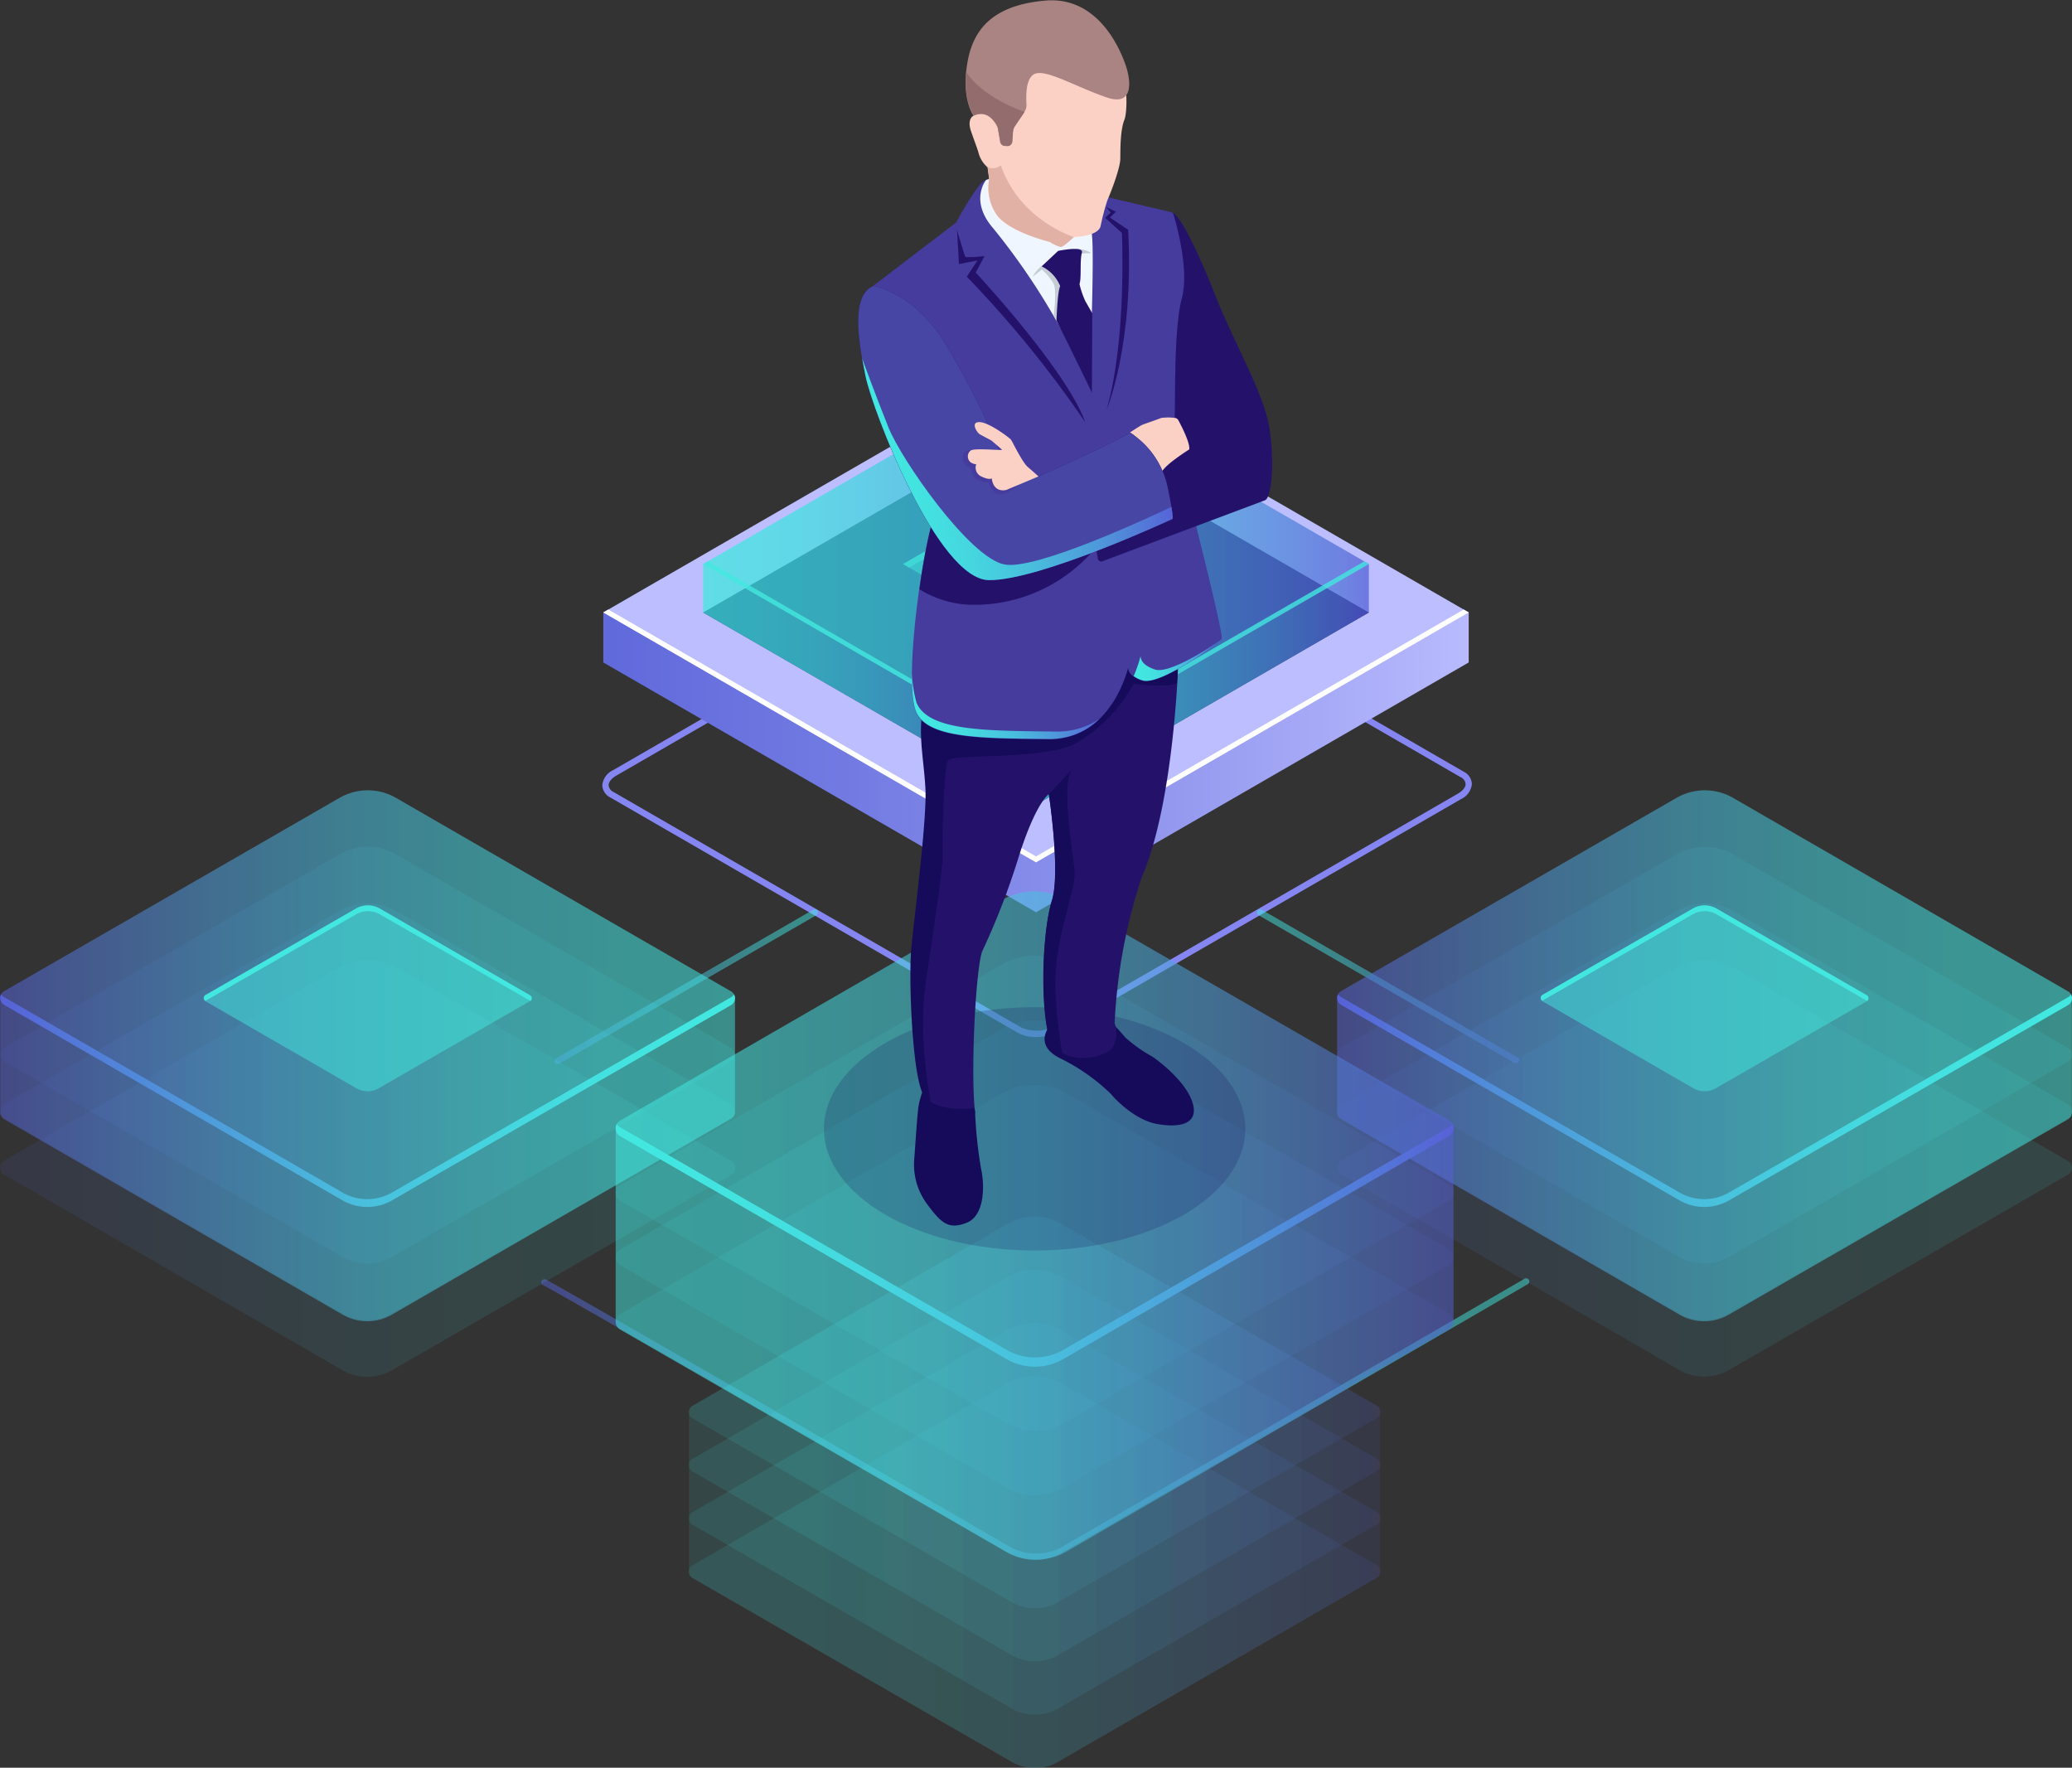 <?xml version="1.0" encoding="UTF-8"?>
<svg viewBox="0 0 287.91 245.61" xmlns="http://www.w3.org/2000/svg" xmlns:xlink="http://www.w3.org/1999/xlink">
<rect x="0" y="0" width="287.91" height="245.61" fill="#333333" stroke="none"/>
<defs>
<style>.cls-1{isolation:isolate;}.cls-2{fill:#8686f2;mix-blend-mode:lighten;}.cls-10,.cls-11,.cls-12,.cls-13,.cls-14,.cls-15,.cls-16,.cls-23,.cls-24,.cls-3,.cls-31,.cls-4,.cls-42,.cls-5{opacity:0.5;}.cls-3{fill:url(#a);}.cls-4{fill:url(#b);}.cls-5{fill:url(#aa);}.cls-6{fill:url(#i);}.cls-7{fill:#bcbeff;}.cls-8{fill:#fff;}.cls-9{fill:#0f054c;}.cls-10{fill:url(#h);}.cls-11{fill:url(#g);}.cls-12{fill:url(#f);}.cls-13{fill:url(#e);}.cls-14,.cls-17,.cls-25{fill:#42e8e0;}.cls-15{fill:url(#d);}.cls-16{fill:url(#c);}.cls-17{opacity:0.8;}.cls-18,.cls-37{opacity:0.11;}.cls-19{fill:url(#q);}.cls-20{fill:url(#n);}.cls-21{fill:url(#m);}.cls-22{fill:url(#l);}.cls-23{fill:url(#k);}.cls-26{fill:url(#j);}.cls-27{fill:url(#aj);}.cls-28{fill:url(#ai);}.cls-29{fill:url(#ah);}.cls-30{fill:url(#ag);}.cls-31{fill:url(#af);}.cls-32{fill:url(#ae);}.cls-33{fill:url(#ad);}.cls-34{fill:url(#ac);}.cls-35{fill:url(#ab);}.cls-36{fill:url(#z);}.cls-37{fill:url(#y);}.cls-38{fill:url(#x);}.cls-39{fill:url(#w);}.cls-40{fill:url(#v);}.cls-41{fill:url(#u);}.cls-42{fill:url(#t);}.cls-43{fill:url(#s);}.cls-44{fill:#180d5b;opacity:0.2;}.cls-45{fill:#160a5b;}.cls-46{fill:#24126a;}.cls-47{fill:#453c9e;}.cls-48{fill:url(#r);}.cls-49{fill:url(#p);}.cls-50{fill:#f0f6ff;}.cls-51{fill:#fcd1c5;}.cls-52{fill:#4846a5;}.cls-53{fill:#aa8383;}.cls-54{fill:#c4ccd6;}.cls-55{fill:#e2b1a6;}.cls-56{fill:url(#o);}.cls-57{fill:#936d6d;}</style>
<linearGradient id="a" x1="329.48" x2="366.12" y1="256.71" y2="256.71" gradientUnits="userSpaceOnUse">
<stop stop-color="#5761d7" offset="0"/>
<stop stop-color="#5472d8" offset=".07"/>
<stop stop-color="#4e9cdb" offset=".28"/>
<stop stop-color="#49bddd" offset=".48"/>
<stop stop-color="#45d5df" offset=".67"/>
<stop stop-color="#43e3e0" offset=".85"/>
<stop stop-color="#42e8e0" offset="1"/>
</linearGradient>
<linearGradient id="b" x1="427.05" x2="463.49" y1="256.65" y2="256.65" gradientUnits="userSpaceOnUse">
<stop stop-color="#42e8e0" offset="0"/>
<stop stop-color="#43e3e0" offset=".15"/>
<stop stop-color="#45d5df" offset=".33"/>
<stop stop-color="#49bddd" offset=".52"/>
<stop stop-color="#4e9cdb" offset=".72"/>
<stop stop-color="#5472d8" offset=".93"/>
<stop stop-color="#5761d7" offset="1"/>
</linearGradient>
<linearGradient id="aa" x1="327.62" x2="464.9" y1="316.77" y2="316.77" xlink:href="#a"/>
<linearGradient id="i" x1="54.1" x2="208.2" y1="105.92" y2="105.92" gradientUnits="userSpaceOnUse">
<stop stop-color="#5761d7" offset="0"/>
<stop stop-color="#5e67da" offset=".16"/>
<stop stop-color="#727ae2" offset=".41"/>
<stop stop-color="#9297ee" offset=".69"/>
<stop stop-color="#bcbeff" offset="1"/>
</linearGradient>
<linearGradient id="h" x1="97.71" x2="190.2" y1="85.1" y2="85.1" xlink:href="#b"/>
<linearGradient id="g" x1="143.96" x2="190.2" y1="68.38" y2="68.38" xlink:href="#b"/>
<linearGradient id="f" x1="97.71" x2="143.96" y1="68.38" y2="68.38" xlink:href="#b"/>
<linearGradient id="e" x1="97.71" x2="190.2" y1="78.37" y2="78.37" xlink:href="#b"/>
<linearGradient id="d" x1="143.96" x2="190.2" y1="95.08" y2="95.08" xlink:href="#b"/>
<linearGradient id="c" x1="97.71" x2="143.96" y1="95.08" y2="95.08" xlink:href="#b"/>
<linearGradient id="q" x1="252.42" x2="354.55" y1="281.95" y2="281.95" xlink:href="#a"/>
<linearGradient id="n" x1="252.42" x2="354.55" y1="274.09" y2="274.09" xlink:href="#a"/>
<linearGradient id="m" x1="252.42" x2="354.55" y1="266.24" y2="266.24" xlink:href="#a"/>
<linearGradient id="l" x1="252.42" x2="354.55" y1="258.38" y2="258.38" xlink:href="#a"/>
<linearGradient id="k" x1="252.42" x2="354.55" y1="266.28" y2="266.28" xlink:href="#a"/>
<linearGradient id="j" x1="252.42" x2="354.55" y1="272.54" y2="272.54" xlink:href="#a"/>
<linearGradient id="aj" x1="438.21" x2="540.33" y1="281.95" y2="281.95" xlink:href="#a"/>
<linearGradient id="ai" x1="438.21" x2="540.33" y1="274.09" y2="274.09" xlink:href="#a"/>
<linearGradient id="ah" x1="438.21" x2="540.33" y1="266.24" y2="266.24" xlink:href="#a"/>
<linearGradient id="ag" x1="438.21" x2="540.33" y1="258.38" y2="258.38" xlink:href="#a"/>
<linearGradient id="af" x1="438.21" x2="540.33" y1="266.28" y2="266.28" xlink:href="#a"/>
<linearGradient id="ae" x1="438.21" x2="540.33" y1="272.54" y2="272.54" xlink:href="#a"/>
<linearGradient id="ad" x1="75.49" x2="171.5" y1="338.03" y2="338.03" gradientTransform="matrix(-1 0 0 1 519.67 0)" xlink:href="#a"/>
<linearGradient id="ac" x1="75.49" x2="171.5" y1="330.65" y2="330.65" gradientTransform="matrix(-1 0 0 1 519.67 0)" xlink:href="#a"/>
<linearGradient id="ab" x1="75.49" x2="171.5" y1="323.26" y2="323.26" gradientTransform="matrix(-1 0 0 1 519.67 0)" xlink:href="#a"/>
<linearGradient id="z" x1="75.49" x2="171.5" y1="315.88" y2="315.88" gradientTransform="matrix(-1 0 0 1 519.67 0)" xlink:href="#a"/>
<linearGradient id="y" x1="75.49" x2="171.5" y1="326.96" y2="326.96" gradientTransform="matrix(-1 0 0 1 519.67 0)" xlink:href="#a"/>
<linearGradient id="x" x1="65.28" x2="181.7" y1="303.34" y2="303.34" gradientTransform="matrix(-1 0 0 1 519.67 0)" xlink:href="#a"/>
<linearGradient id="w" x1="65.28" x2="181.7" y1="294.38" y2="294.38" gradientTransform="matrix(-1 0 0 1 519.67 0)" xlink:href="#a"/>
<linearGradient id="v" x1="65.28" x2="181.7" y1="285.43" y2="285.43" gradientTransform="matrix(-1 0 0 1 519.67 0)" xlink:href="#a"/>
<linearGradient id="u" x1="65.28" x2="181.7" y1="276.47" y2="276.47" gradientTransform="matrix(-1 0 0 1 519.67 0)" xlink:href="#a"/>
<linearGradient id="t" x1="65.28" x2="181.7" y1="289.91" y2="289.91" gradientTransform="matrix(-1 0 0 1 519.67 0)" xlink:href="#a"/>
<linearGradient id="s" x1="65.28" x2="181.7" y1="292.61" y2="292.61" gradientTransform="matrix(-1 0 0 1 519.67 0)" xlink:href="#a"/>
<linearGradient id="r" x1="68.61" x2="80.9" y1="261.31" y2="261.31" gradientTransform="matrix(-1 .06 .06 1 475.44 -53.73)" xlink:href="#a"/>
<linearGradient id="p" x1="85.98" x2="111.68" y1="265.3" y2="265.3" gradientTransform="matrix(-1 .06 .06 1 475.44 -53.73)" xlink:href="#a"/>
<linearGradient id="o" x1="74.17" x2="115.97" y1="232.71" y2="232.71" gradientTransform="matrix(-1 .06 .06 1 475.44 -53.73)" xlink:href="#a"/>
</defs>
<title>illu47</title>
<g class="cls-1">
<g data-name="—ÎÓÈ_1">
<path class="cls-2" transform="translate(-252.42 -119.63)" d="M396.37,263.72a5.14,5.14,0,0,1-2.51-.59l-56.62-32.69a2,2,0,0,1-1.13-1.71,2.6,2.6,0,0,1,1.51-2.1l55.85-32.25a6.3,6.3,0,0,1,5.72-.22l56.62,32.69a2,2,0,0,1,1.13,1.71,2.59,2.59,0,0,1-1.51,2.1l-55.86,32.25A6.59,6.59,0,0,1,396.37,263.72Zm-2.08-1.35a5.46,5.46,0,0,0,4.84-.22L455,229.9c.67-.39,1.07-.89,1.07-1.34a1.16,1.16,0,0,0-.69-.95l-56.62-32.69a5.53,5.53,0,0,0-4.84.22l-55.86,32.25c-.67.39-1.07.89-1.07,1.35a1.19,1.19,0,0,0,.7.94Z"/>
<path class="cls-3" transform="translate(-252.42 -119.63)" d="M329.92,267.47a.42.42,0,0,1-.38-.22.43.43,0,0,1,.16-.59L365.46,246a.44.44,0,0,1,.44.76l-35.76,20.65A.59.59,0,0,1,329.92,267.47Z"/>
<path class="cls-4" transform="translate(-252.42 -119.63)" d="M463.05,267.36a.46.46,0,0,1-.22-.06l-35.56-20.53a.44.44,0,0,1,.44-.76l35.56,20.53a.44.44,0,0,1-.22.82Z"/>
<path class="cls-5" transform="translate(-252.42 -119.63)" d="M396.38,336.33a8.39,8.39,0,0,1-4.17-1.12c-14.58-8.45-63.12-36.51-64.29-37a.43.43,0,0,1-.28-.54.45.45,0,0,1,.56-.29c.76.22,63.81,36.73,64.45,37.1a7.49,7.49,0,0,0,7.47,0l64.12-37.17a.44.44,0,1,1,.44.76l-64.12,37.17A8.42,8.42,0,0,1,396.38,336.33Z"/>
<polygon class="cls-6" points="204.08 85.09 204.08 92.04 143.96 126.75 83.83 92.04 83.83 85.09"/>
<polygon class="cls-7" points="143.96 119.81 83.83 85.09 143.96 50.38 204.08 85.09"/>
<polygon class="cls-8" points="143.96 118.99 84.53 84.69 83.83 85.09 143.96 119.81 204.08 85.09 203.38 84.69"/>
<polygon class="cls-9" points="143.96 111.8 97.71 85.1 143.96 58.4 190.2 85.1"/>
<polygon class="cls-10" points="143.96 111.8 97.71 85.1 143.96 58.4 190.2 85.1"/>
<polygon class="cls-11" points="143.96 51.67 190.2 78.37 190.2 85.1 143.96 58.4"/>
<polygon class="cls-12" points="143.96 58.4 97.71 85.1 97.71 78.37 143.96 51.67"/>
<polygon class="cls-13" points="143.96 105.07 97.71 78.37 143.96 51.67 190.2 78.37"/>
<polygon class="cls-14" points="143.96 89.03 125.48 78.37 143.96 67.7 162.44 78.37"/>
<polygon class="cls-14" points="143.96 68.68 161.58 78.86 162.44 78.37 143.96 67.7 125.48 78.37 126.33 78.86"/>
<polygon class="cls-15" points="143.96 105.07 143.96 111.8 190.2 85.1 190.2 78.37"/>
<polygon class="cls-16" points="97.71 78.37 97.71 85.1 143.96 111.8 143.96 105.07"/>
<polygon class="cls-17" points="143.96 104.33 98.35 78 97.71 78.37 143.96 105.07 190.2 78.37 189.56 78"/>
<g class="cls-18">
<path class="cls-19" transform="translate(-252.42 -119.63)" d="M307.43,254.05a7.83,7.83,0,0,0-7.82,0L253,280.91a1.11,1.11,0,0,0,0,1.91L300,310a6.91,6.91,0,0,0,6.9,0L354,282.84a1.1,1.1,0,0,0,0-1.9Z"/>
</g>
<g class="cls-18">
<path class="cls-20" transform="translate(-252.42 -119.63)" d="M307.43,246.2a7.83,7.83,0,0,0-7.82,0L253,273.06a1.1,1.1,0,0,0,0,1.9l47,27.15a6.86,6.86,0,0,0,6.9,0L354,275a1.11,1.11,0,0,0,0-1.91Z"/>
</g>
<g class="cls-18">
<path class="cls-21" transform="translate(-252.42 -119.63)" d="M307.43,238.34a7.81,7.81,0,0,0-7.82,0L253,265.2a1.11,1.11,0,0,0,0,1.91l47,27.15a6.91,6.91,0,0,0,6.9,0L354,267.13a1.11,1.11,0,0,0,0-1.91Z"/>
</g>
<g class="cls-18">
<path class="cls-22" transform="translate(-252.42 -119.63)" d="M307.43,230.48a7.85,7.85,0,0,0-7.82,0L253,257.34a1.11,1.11,0,0,0,0,1.91l47,27.15a6.91,6.91,0,0,0,6.9,0L354,259.28a1.11,1.11,0,0,0,0-1.91Z"/>
</g>
<path class="cls-23" transform="translate(-252.42 -119.63)" d="M354,257.37l-46.57-26.89a7.85,7.85,0,0,0-7.82,0L253,257.34a1.13,1.13,0,0,0-.55,1v15.79a1.13,1.13,0,0,0,.55,1l47,27.14a6.86,6.86,0,0,0,6.9,0L354,275.07a1.1,1.1,0,0,0,.55-.95v-15.8h0A1.1,1.1,0,0,0,354,257.37Z"/>
<g class="cls-18">
<path class="cls-22" transform="translate(-252.42 -119.63)" d="M307.43,230.48a7.85,7.85,0,0,0-7.82,0L253,257.34a1.11,1.11,0,0,0,0,1.91l47,27.15a6.91,6.91,0,0,0,6.9,0L354,259.28a1.11,1.11,0,0,0,0-1.91Z"/>
</g>
<g class="cls-24">
<path class="cls-25" transform="translate(-252.42 -119.63)" d="M305.16,245.88a3.33,3.33,0,0,0-3.32,0l-20.89,12a.49.49,0,0,0,0,.85l21,12.11a3.08,3.08,0,0,0,3.08,0l21-12.1a.49.49,0,0,0,0-.85Z"/>
</g>
<path class="cls-25" transform="translate(-252.42 -119.63)" d="M281,258.67l20.89-12a3.33,3.33,0,0,1,3.32,0l20.86,12,.05.05a.48.48,0,0,0-.05-.8l-20.86-12.05a3.33,3.33,0,0,0-3.32,0l-20.89,12a.48.48,0,0,0-.05.8Z"/>
<path class="cls-26" transform="translate(-252.42 -119.63)" d="M354,258.19l-47.1,27.12a6.86,6.86,0,0,1-6.9,0l-47-27.14a1.18,1.18,0,0,1-.41-.42,1.11,1.11,0,0,0,.41,1.5l47,27.15a6.91,6.91,0,0,0,6.9,0L354,259.28a1.1,1.1,0,0,0,.4-1.5A1,1,0,0,1,354,258.19Z"/>
<g class="cls-18">
<path class="cls-27" transform="translate(-252.42 -119.63)" d="m493.22 254.05a7.85 7.85 0 0 0-7.83 0l-46.63 26.86a1.1 1.1 0 0 0 0 1.91l47 27.15a6.93 6.93 0 0 0 6.91 0l47.09-27.13a1.09 1.09 0 0 0 0-1.9z"/>
</g>
<g class="cls-18">
<path class="cls-28" transform="translate(-252.42 -119.63)" d="M493.22,246.2a7.85,7.85,0,0,0-7.83,0l-46.63,26.87a1.09,1.09,0,0,0,0,1.9l47,27.15a6.88,6.88,0,0,0,6.91,0L539.78,275a1.1,1.1,0,0,0,0-1.91Z"/>
</g>
<g class="cls-18">
<path class="cls-29" transform="translate(-252.42 -119.63)" d="m493.22 238.34a7.82 7.82 0 0 0-7.83 0l-46.63 26.86a1.1 1.1 0 0 0 0 1.91l47 27.15a6.93 6.93 0 0 0 6.91 0l47.09-27.13a1.1 1.1 0 0 0 0-1.91z"/>
</g>
<g class="cls-18">
<path class="cls-30" transform="translate(-252.42 -119.63)" d="m493.22 230.48a7.87 7.87 0 0 0-7.83 0l-46.63 26.86a1.1 1.1 0 0 0 0 1.91l47 27.15a6.93 6.93 0 0 0 6.91 0l47.09-27.12a1.1 1.1 0 0 0 0-1.91z"/>
</g>
<path class="cls-31" transform="translate(-252.42 -119.63)" d="m539.78 257.37-46.56-26.89a7.87 7.87 0 0 0-7.83 0l-46.63 26.86a1.1 1.1 0 0 0-0.55 1v15.79a1.1 1.1 0 0 0 0.55 1l47 27.14a6.88 6.88 0 0 0 6.91 0l47.09-27.12a1.08 1.08 0 0 0 0.55-0.95v-15.8a1.08 1.08 0 0 0-0.53-1.03z"/>
<g class="cls-18">
<path class="cls-30" transform="translate(-252.42 -119.63)" d="m493.22 230.48a7.87 7.87 0 0 0-7.83 0l-46.63 26.86a1.1 1.1 0 0 0 0 1.91l47 27.15a6.93 6.93 0 0 0 6.91 0l47.09-27.12a1.1 1.1 0 0 0 0-1.91z"/>
</g>
<g class="cls-24">
<path class="cls-25" transform="translate(-252.42 -119.63)" d="M490.94,245.88a3.32,3.32,0,0,0-3.31,0l-20.9,12a.5.5,0,0,0,0,.85l21,12.11a3.1,3.1,0,0,0,3.09,0l21-12.1a.49.49,0,0,0,0-.85Z"/>
</g>
<path class="cls-25" transform="translate(-252.42 -119.63)" d="m466.73 258.67 20.9-12a3.32 3.32 0 0 1 3.31 0l20.87 12s0 0 0.05 0.05a0.49 0.49 0 0 0-0.05-0.8l-20.87-12.05a3.32 3.32 0 0 0-3.31 0l-20.9 12a0.48 0.48 0 0 0 0 0.8s-0.02 0.01 0 0z"/>
<path class="cls-32" transform="translate(-252.42 -119.63)" d="m539.78 258.19-47.09 27.12a6.88 6.88 0 0 1-6.91 0l-47-27.14a1.1 1.1 0 0 1-0.41-0.42 1.11 1.11 0 0 0 0.41 1.5l47 27.15a6.93 6.93 0 0 0 6.91 0l47.09-27.12a1.1 1.1 0 0 0 0.41-1.5 1.08 1.08 0 0 1-0.41 0.41z"/>
<g class="cls-18">
<path class="cls-33" transform="translate(-252.42 -119.63)" d="m392.47 311.81a7.36 7.36 0 0 1 7.36 0l43.84 25.26a1 1 0 0 1 0 1.79l-44.21 25.53a6.49 6.49 0 0 1-6.49 0l-44.28-25.5a1 1 0 0 1 0-1.8z"/>
</g>
<g class="cls-18">
<path class="cls-34" transform="translate(-252.42 -119.63)" d="M392.47,304.42a7.38,7.38,0,0,1,7.36,0l43.84,25.25a1,1,0,0,1,0,1.8L399.46,357a6.49,6.49,0,0,1-6.49,0l-44.28-25.5a1,1,0,0,1,0-1.79Z"/>
</g>
<g class="cls-18">
<path class="cls-35" transform="translate(-252.42 -119.63)" d="m392.47 297a7.36 7.36 0 0 1 7.36 0l43.84 25.26a1 1 0 0 1 0 1.79l-44.21 25.53a6.54 6.54 0 0 1-6.49 0l-44.28-25.48a1 1 0 0 1 0-1.79z"/>
</g>
<g class="cls-18">
<path class="cls-36" transform="translate(-252.42 -119.63)" d="m392.47 289.65a7.36 7.36 0 0 1 7.36 0l43.84 25.25a1 1 0 0 1 0 1.79l-44.21 25.53a6.49 6.49 0 0 1-6.49 0l-44.28-25.5a1 1 0 0 1 0-1.79z"/>
</g>
<path class="cls-37" transform="translate(-252.42 -119.63)" d="M348.69,314.93l43.78-25.28a7.36,7.36,0,0,1,7.36,0l43.84,25.25a1,1,0,0,1,.52.9V338a1,1,0,0,1-.52.89l-44.21,25.53a6.49,6.49,0,0,1-6.49,0l-44.28-25.5a1,1,0,0,1-.52-.9V315.82h0A1,1,0,0,1,348.69,314.93Z"/>
<g class="cls-18">
<path class="cls-38" transform="translate(-252.42 -119.63)" d="m391.68 271.54a8.94 8.94 0 0 1 8.92 0l53.16 30.63a1.25 1.25 0 0 1 0 2.17l-53.6 30.95a7.85 7.85 0 0 1-7.87 0l-53.69-30.93a1.25 1.25 0 0 1 0-2.17z"/>
</g>
<g class="cls-18">
<path class="cls-39" transform="translate(-252.42 -119.63)" d="m391.68 262.58a8.94 8.94 0 0 1 8.92 0l53.16 30.62a1.26 1.26 0 0 1 0 2.18l-53.6 30.95a7.9 7.9 0 0 1-7.87 0l-53.69-30.92a1.26 1.26 0 0 1 0-2.18z"/>
</g>
<g class="cls-18">
<path class="cls-40" transform="translate(-252.42 -119.63)" d="m391.68 253.63a8.91 8.91 0 0 1 8.92 0l53.16 30.63a1.25 1.25 0 0 1 0 2.17l-53.6 30.95a7.85 7.85 0 0 1-7.87 0l-53.69-30.93a1.26 1.26 0 0 1 0-2.18z"/>
</g>
<g class="cls-18">
<path class="cls-41" transform="translate(-252.42 -119.63)" d="m391.68 244.67a8.94 8.94 0 0 1 8.92 0l53.16 30.62a1.25 1.25 0 0 1 0 2.17l-53.6 31a7.85 7.85 0 0 1-7.87 0l-53.69-30.97a1.25 1.25 0 0 1 0-2.17z"/>
</g>
<path class="cls-42" transform="translate(-252.42 -119.63)" d="m338.6 275.32 53.08-30.65a8.94 8.94 0 0 1 8.92 0l53.16 30.62a1.24 1.24 0 0 1 0.63 1.09v26.86a1.24 1.24 0 0 1-0.63 1.09l-53.6 30.95a7.85 7.85 0 0 1-7.87 0l-53.69-30.92a1.24 1.24 0 0 1-0.63-1.09v-26.86a1.24 1.24 0 0 1 0.63-1.09z"/>
<g class="cls-18">
<path class="cls-41" transform="translate(-252.42 -119.63)" d="m391.68 244.67a8.94 8.94 0 0 1 8.92 0l53.16 30.62a1.25 1.25 0 0 1 0 2.17l-53.6 31a7.85 7.85 0 0 1-7.87 0l-53.69-30.97a1.25 1.25 0 0 1 0-2.17z"/>
</g>
<path class="cls-43" transform="translate(-252.42 -119.63)" d="M338.6,276.26l53.69,30.92a7.9,7.9,0,0,0,7.87,0l53.6-30.95a1.25,1.25,0,0,0,.47-.47,1.24,1.24,0,0,1-.47,1.7l-53.6,31a7.85,7.85,0,0,1-7.87,0L338.6,277.49a1.25,1.25,0,0,1-.47-1.7A1.32,1.32,0,0,0,338.6,276.26Z"/>
<ellipse class="cls-44" cx="143.76" cy="156.84" rx="29.27" ry="16.9"/>
<path class="cls-45" transform="translate(-252.42 -119.63)" d="M407.32,262.14s.71.74,1.45,1.62a20,20,0,0,0,3.69,2.63c.87.54,4.86,3.57,5.7,6.55s-2,3.38-4.94,2.86-5.65-3.21-6.44-4.18a27.27,27.27,0,0,0-7.15-5c-3.58-1.85-1.41-4.35-1.41-4.35Z"/>
<path class="cls-45" transform="translate(-252.42 -119.63)" d="M380.72,271a10.75,10.75,0,0,0-.76,3.07c-.17,1.72-.41,5.46-.5,6.55a9.21,9.21,0,0,0,1.8,6.33c1.92,2.57,2.92,3.58,5.48,2.57s2.5-5.3,2-7.51a60.75,60.75,0,0,1-.82-7.67,1.58,1.58,0,0,0-.15-.85Z"/>
<path class="cls-46" transform="translate(-252.42 -119.63)" d="M416.15,211.48s-.54,19.69-5.13,30.15a76.2,76.2,0,0,0-3.72,20.15,3.91,3.91,0,0,1-.32,3.42c-1.07,1.53-7.81,2.94-8.92-2.1s-.69-14.46.54-18.38-.44-14.76-.44-14.76-1.84,1.17-4.26,8.95a101.16,101.16,0,0,1-5,12.9c-.83,2.15-1.59,15.33-1.06,21.77,0,0-5.46.78-7-1.83s-2.1-16.1-1.7-20.4,2.2-18.08,1.95-22.35-1.14-7.72-.16-12,29.76-13.72,29.76-13.72Z"/>
<path class="cls-45" transform="translate(-252.42 -119.63)" d="M381,229c-.25-4.26-1.14-7.72-.16-12,.37-1.6,4.66-3.94,9.88-6.23,8.81-.8,20-1.74,20.76-1.62a29.05,29.05,0,0,1,4,1.4l.62.91s0,1.2-.15,3.16c-2.06.61-6,0-6,0a21.33,21.33,0,0,1-8.26,8.41c-4.27,2.12-16.76,1.39-17.48,2.2s-.86,11.58-.78,13-1.18,10-2.34,17.63.6,16.63.66,16.93a3.08,3.08,0,0,1-1-1c-1.57-2.61-2.1-16.1-1.7-20.4S381.28,233.27,381,229Z"/>
<path class="cls-47" transform="translate(-252.42 -119.63)" d="M406.51,147.08l8.54,2a1.13,1.13,0,0,1,.78.68,26.13,26.13,0,0,1,1,13.57,67.39,67.39,0,0,0-1,14.65l2.95,15.37s3.71,14.65,3.39,15.05-8.55,6.66-11.12,5.78-1.73-2.34-1.73-2.34-2.08,10.61-11.31,10.51-16.76-.07-18.32-3.8.43-19.4,2.05-25.61,5.5-18.57,5.5-18.57l-13.51-15,11.54-8.82s2.76-5.12,3.89-5.77,1.73-.1,1.73-.1Z"/>
<path class="cls-48" transform="translate(-252.42 -119.63)" d="m410.91 210.76c0 0.53 0.3 1.33 2 1.89s6.18-2.05 9.06-4.06c-1.44 1.2-8.51 6.36-10.86 5.55a4 4 0 0 1-1.16-0.58 18.69 18.69 0 0 0 0.96-2.8z"/>
<path class="cls-49" transform="translate(-252.42 -119.63)" d="m379.78 217.27c1.65 3.93 9.6 3.9 19.34 4a10.44 10.44 0 0 0 6.05-1.74 9.86 9.86 0 0 1-7.14 2.77c-9.22-0.1-16.76-0.07-18.32-3.8-0.52-1.22-0.64-3.74-0.53-6.78a16.33 16.33 0 0 0 0.6 5.55z"/>
<path class="cls-50" transform="translate(-252.42 -119.63)" d="m389.43 144.65s-2.35 2.85 1 6.7a93.1 93.1 0 0 1 8.75 12.8c1.91 3.32 3.68 5.08 4.68 7.93 0 0 0.14-3.38 0.27-8.61 0.13-4.93 0.2-10.06 0-11.35-0.44-2.66-12.13-8.76-14.7-7.47z"/>
<path class="cls-51" transform="translate(-252.42 -119.63)" d="m398.26 153.23s1.21 0.75 1.62 0.69 1.76-1.36 1.76-1.36 3.34-0.06 3.71-1.5a31.39 31.39 0 0 1 0.95-3.62c0.33-0.75 1.78-4.33 1.79-5.78s0-4 0.58-5.42 1.48-15.11-11.79-14.73-9.15 14.17-9.15 14.17-1 0.41-0.38 2.19 0.71 1.95 1 2.84a4 4 0 0 0 1.29 2.16l0.22 1.63a6.56 6.56 0 0 0 1 4.92c1.68 2.43 7.4 3.81 7.4 3.81z"/>
<path class="cls-46" transform="translate(-252.42 -119.63)" d="M415.41,149.2s1.42.21,6,11.76c2.56,6.45,6.52,13.12,7.35,17.91s.37,9.91-.57,10.27-17.41,6.52-22.57,8.47a.48.48,0,0,1-.65-.37l-1.43-8,10.24-4a14.58,14.58,0,0,1,3.78-3.28s-2.05-3.78-1.92-4.82-.18-11.71,1-16.06S415.41,149.2,415.41,149.2Z"/>
<path class="cls-51" transform="translate(-252.42 -119.63)" d="M409.42,179.73s1.41-.95,1.76-1.09,2.23-.78,2.59-.94a7.36,7.36,0,0,1,1.92,0,.59.59,0,0,1,.46.31c.44.81,1.65,3.16,1.52,4.06,0,0-3.41,2.15-3.79,3.11l-.55.12S411.05,180.43,409.42,179.73Z"/>
<path class="cls-46" transform="translate(-252.42 -119.63)" d="M381.76,192.9c.4-1.49.92-3.34,1.48-5.29L404,196.5a21.85,21.85,0,0,1-17.08,7.14,14.35,14.35,0,0,1-6.73-2.13A84.72,84.72,0,0,1,381.76,192.9Z"/>
<path class="cls-46" transform="translate(-252.42 -119.63)" d="M373.75,159.37s5.46.75,9.88,7.76a105.75,105.75,0,0,1,7.64,15.1l.15.91a3.68,3.68,0,0,0,5.14,2.76c4.66-2.08,11.57-5.23,12.86-6.17a11.88,11.88,0,0,1,5.26,7.67c.9,4.31.67,4.32.67,4.32s-18.41,8.59-25.52,8.51-16.13-23.46-17.13-28.29S370.62,160.74,373.75,159.37Z"/>
<path class="cls-52" transform="translate(-252.42 -119.63)" d="M373.75,159.37s5.46.75,9.88,7.76a105.75,105.75,0,0,1,7.64,15.1l.15.91a3.68,3.68,0,0,0,5.14,2.76c4.66-2.08,11.57-5.23,12.86-6.17a11.88,11.88,0,0,1,5.26,7.67c.9,4.31.67,4.32.67,4.32s-18.41,8.59-25.52,8.51-16.13-23.46-17.13-28.29S370.62,160.74,373.75,159.37Z"/>
<path class="cls-47" transform="translate(-252.42 -119.63)" d="M393.91,187s-2.32,2.17-3.33,1-.71-1.32-.71-1.32-2.09,0-2.35-1.33-1.28-.61-1.34-2.07,1.69-1.16,1.69-1.16Z"/>
<path class="cls-51" transform="translate(-252.42 -119.63)" d="M396.72,185.83s-.64-.6-1.46-1.29-2.16-3.58-2.38-3.84-3-2.38-4.34-2.42-.35,1.46,0,1.67,1.62.87,1.62.87,1.34,1.13,1.49,1.29-3.74-.27-4.35.11a1.06,1.06,0,0,0,0,1.65,1.51,1.51,0,0,0,.77.26,1.35,1.35,0,0,0,.73,1.71c1.16.55,1.43.24,1.43.24s.1,2,2,1.63Z"/>
<path class="cls-53" transform="translate(-252.42 -119.63)" d="M409,129.22s1.74,5.51-2.82,3.94S397.46,129,396,130c-1.09.76-1,3.09-.95,4.16a1.63,1.63,0,0,1-.28,1l-1.35,2a1.61,1.61,0,0,0-.26.75l-.1,1.37a.69.69,0,0,1-.64.64h-.31a.69.69,0,0,1-.72-.56l-.35-2s-1.07-2.7-3.34-1.64c0,0-1.52-2-1-6.4s2.46-8.89,11-9.61S409,129.22,409,129.22Z"/>
<path class="cls-54" transform="translate(-252.42 -119.63)" d="M395.9,158.09l1.28-1a6.94,6.94,0,0,1,1.65,2c.46,1,0,4.36,0,4.36l.39.67.48-.88.4-3.92s-.43-2.89-.48-3-2.46.26-2.46.26A4.94,4.94,0,0,0,395.9,158.09Z"/>
<path class="cls-54" transform="translate(-252.42 -119.63)" d="m402.06 154.19a4.36 4.36 0 0 1 2 0.6s-1.44 0.07-1.66 0.1-0.34-0.7-0.34-0.7z"/>
<path class="cls-46" transform="translate(-252.42 -119.63)" d="m399.45 154.49-2.29 2.15a5.21 5.21 0 0 1 2.57 2.73s2.5 0.46 2.73-0.44 0-3.18 0.29-4.19-3.3-0.25-3.3-0.25z"/>
<path class="cls-46" transform="translate(-252.42 -119.63)" d="M402.37,158.88a12.32,12.32,0,0,0,.89,2.65c.46.78.94,1.65.94,1.65l-.06,11s-4.05-8.35-4.92-10c0,0,.13-4,.51-4.78S402.37,158.88,402.37,158.88Z"/>
<path class="cls-55" transform="translate(-252.42 -119.63)" d="m391.49 142.61c2.66 7.67 10.15 9.95 10.15 9.95s-1.34 1.3-1.76 1.36-1.62-0.69-1.62-0.69-5.72-1.38-7.37-3.81a6.56 6.56 0 0 1-1-4.92l-0.22-1.63a1.83 1.83 0 0 0 1.82-0.26z"/>
<path class="cls-46" transform="translate(-252.42 -119.63)" d="M385.4,151.59s1.05,3.62,1.19,3.76a15.85,15.85,0,0,0,2.64-.15L388,157.5s12.6,13.51,15.21,20.78a154.14,154.14,0,0,0-16.45-20.21l1.48-2.25-2.57.5Z"/>
<path class="cls-46" transform="translate(-252.42 -119.63)" d="M406.1,148.39l.67.77-.79.73,2.33,2.1s.71,14.78-2.13,24.57c0,0,3.86-9,3-25l-2.53-1.71.83-.81Z"/>
<path class="cls-45" transform="translate(-252.42 -119.63)" d="M398.16,230l-.09.07,3.27-3.48c-1.51,2.13.23,11.86.41,14.08s-1.75,6.83-2.47,12.22.76,13.06.76,13.09a4.16,4.16,0,0,1-2-2.84c-1.12-5-.69-14.46.54-18.38S398.16,230,398.16,230Z"/>
<path class="cls-56" transform="translate(-252.42 -119.63)" d="M389.83,200.23c-7.11-.09-16.13-23.46-17.13-28.29-.16-.81-.33-1.66-.48-2.52,0,.07,1.87,5.12,3.65,9.59s11.29,18.16,16.14,19.05c4.38.81,20.13-6.55,23.18-8,.27,1.64.16,1.66.16,1.66S396.94,200.31,389.83,200.23Z"/>
<path class="cls-57" transform="translate(-252.42 -119.63)" d="M392.14,139.89a.69.69,0,0,1-.72-.56l-.35-2s-1.07-2.7-3.34-1.64c0,0-1.43-1.94-1.05-6.05,2.53,3.78,8.12,5.53,8.12,5.53l-1.35,2a1.61,1.61,0,0,0-.26.75l-.1,1.37a.69.69,0,0,1-.64.64Z"/>
</g>
</g>
</svg>

